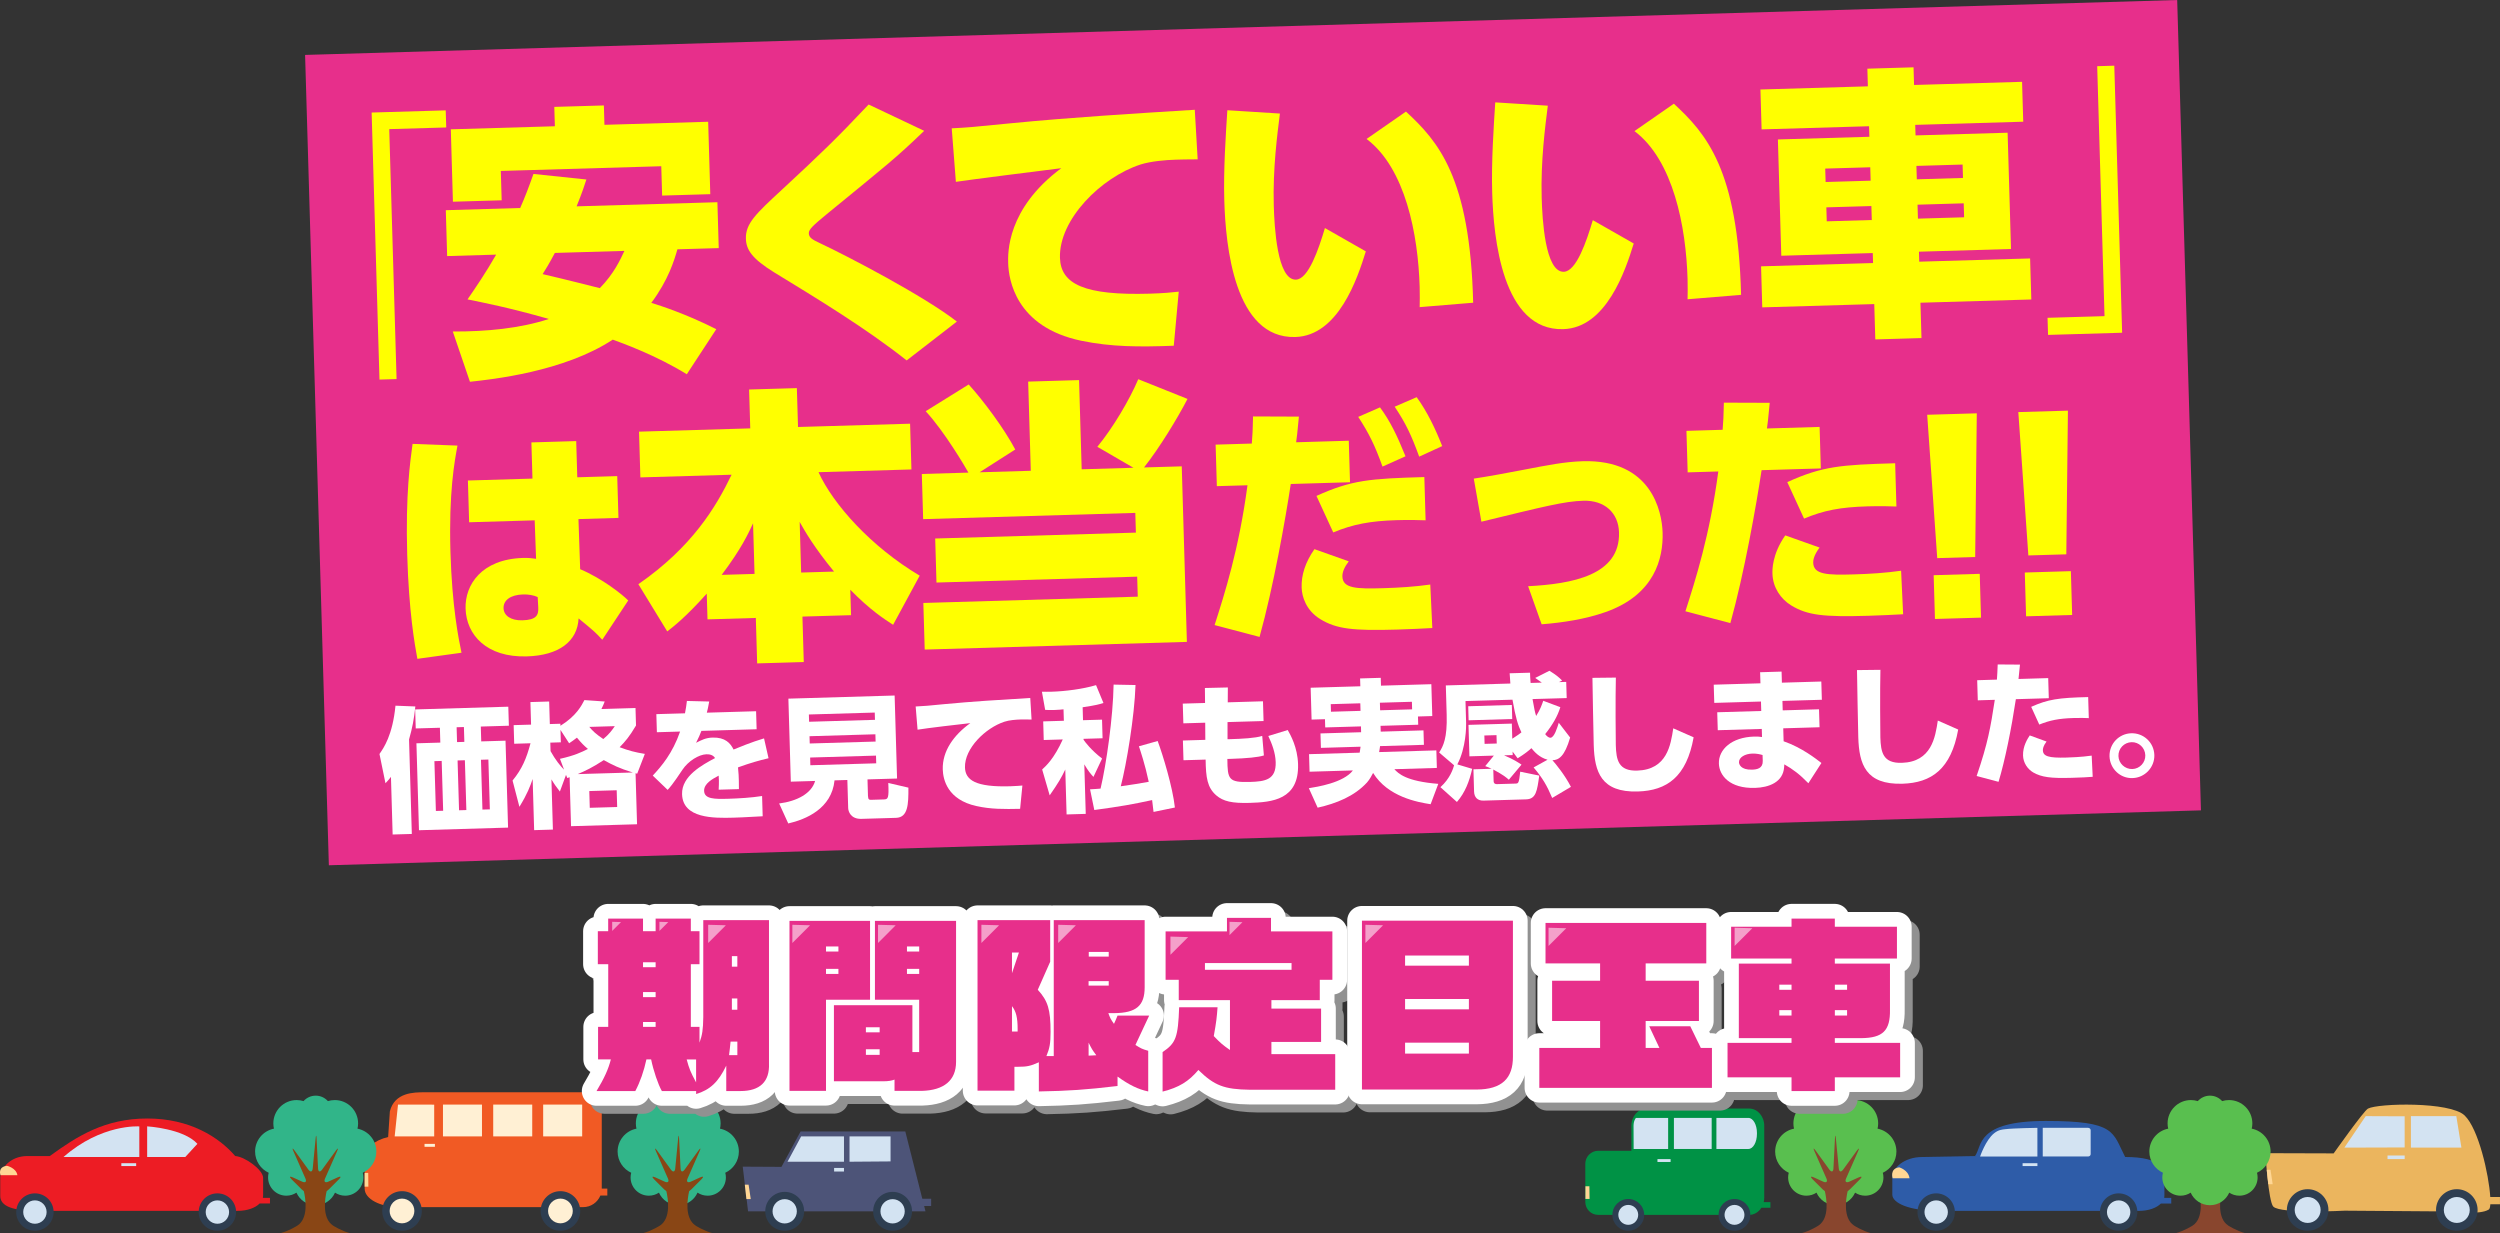 <?xml version="1.0" encoding="UTF-8"?>
<svg xmlns="http://www.w3.org/2000/svg" width="934.38" height="460.89" viewBox="0 0 934.38 460.89">
  <rect x="0" y="0" width="934.38" height="460.89" fill="#333333" stroke="none"/>
  <defs>
    <style>
      .cls-1 {
        fill: #2e5ca8;
      }

      .cls-1, .cls-2, .cls-3, .cls-4, .cls-5, .cls-6, .cls-7, .cls-8, .cls-9, .cls-10, .cls-11, .cls-12, .cls-13, .cls-14, .cls-15, .cls-16, .cls-17 {
        stroke-width: 0px;
      }

      .cls-2 {
        fill: #ebb55e;
      }

      .cls-3 {
        fill: #ed1c24;
      }

      .cls-18 {
        stroke: #fff;
      }

      .cls-18, .cls-19 {
        fill: none;
        stroke-linecap: round;
        stroke-linejoin: round;
        stroke-width: 11px;
      }

      .cls-20 {
        isolation: isolate;
      }

      .cls-4 {
        fill: #4d5478;
      }

      .cls-5 {
        fill: #ff0;
      }

      .cls-6 {
        fill: #31b589;
      }

      .cls-21 {
        opacity: .54;
      }

      .cls-7 {
        fill: #009245;
      }

      .cls-8 {
        fill: #fff0d4;
      }

      .cls-9 {
        fill: #fff;
      }

      .cls-10 {
        fill: #2e3e51;
      }

      .cls-19 {
        stroke: #919191;
      }

      .cls-11 {
        fill: #59bf4f;
      }

      .cls-12 {
        fill: #894615;
      }

      .cls-13 {
        fill: #f15a24;
      }

      .cls-14 {
        fill: #89462e;
      }

      .cls-15 {
        fill: #ffd694;
      }

      .cls-16 {
        fill: #e72f8b;
      }

      .cls-17 {
        fill: #d3e3f2;
      }

      .cls-22 {
        mix-blend-mode: multiply;
      }
    </style>
  </defs>
  <g class="cls-20">
    <g id="_レイヤー_1" data-name="レイヤー 1">
      <g>
        <g>
          <path class="cls-13" d="m145.07,424.95l.64-9.56c1.77-7.15,9.05-7.15,12.91-7.15h59.31c3.85,0,6.98,3.12,6.98,6.98v28.97s0,.04,0,.05h2.08v2.6h-2.6c-1.04,2.54-3.54,4.33-6.45,4.33h-67.16c-.17,0-.35,0-.52-.02-.32.01-.64.02-.97.02-7.18,0-13-3.08-13-6.89v-11.96c0-3.02,3.67-6.19,8.78-7.36Z"/>
          <g>
            <path class="cls-10" d="m202.06,452.6c0,4.09,3.31,7.4,7.4,7.4,4.09,0,7.4-3.31,7.4-7.4,0-4.09-3.31-7.4-7.4-7.4-4.09,0-7.4,3.31-7.4,7.4Z"/>
            <circle class="cls-8" cx="209.46" cy="452.6" r="4.62"/>
          </g>
          <g>
            <path class="cls-10" d="m142.86,452.6c0,4.09,3.31,7.4,7.4,7.4,4.09,0,7.4-3.31,7.4-7.4,0-4.09-3.31-7.4-7.4-7.4s-7.4,3.31-7.4,7.4Z"/>
            <path class="cls-8" d="m145.63,452.6c0,2.55,2.07,4.62,4.62,4.62s4.62-2.07,4.62-4.62c0-2.55-2.07-4.62-4.62-4.62-2.55,0-4.62,2.07-4.62,4.62Z"/>
          </g>
          <polygon class="cls-15" points="136.29 438.39 137.63 438.39 137.68 443.52 136.29 443.52 136.29 438.39"/>
          <g>
            <polygon class="cls-8" points="148.76 412.84 162.28 412.86 162.28 424.72 147.51 424.72 148.76 412.84"/>
            <rect class="cls-8" x="184.34" y="412.84" width="14.58" height="11.89"/>
            <rect class="cls-8" x="165.56" y="412.84" width="14.58" height="11.89"/>
            <rect class="cls-8" x="203.01" y="412.84" width="14.58" height="11.89"/>
          </g>
          <rect class="cls-8" x="158.67" y="427.53" width="3.88" height="1.09"/>
        </g>
        <g>
          <path class="cls-3" d="m10.29,432.07h8.32c10.14-7.35,20.48-14.03,36.47-14.03,15.81,0,26.69,6.92,32.83,14.03,3.57.21,10.43,5.12,10.43,8.16v6.69c0,.27-.03.53-.09.79h2.65v2.1h-3.86c-1.62,1.64-4.6,2.75-8.2,2.75H14.01c-11.09,0-13.92-2.52-13.92-5.63v-6.69c0-3.11,3.32-8.17,10.21-8.17Z"/>
          <g>
            <path class="cls-10" d="m74.26,453.01c0,3.86,3.13,6.99,6.99,6.99s6.99-3.13,6.99-6.99c0-3.86-3.13-6.99-6.99-6.99s-6.99,3.13-6.99,6.99Z"/>
            <path class="cls-17" d="m76.88,453.01c0,2.41,1.96,4.37,4.37,4.37,2.41,0,4.37-1.96,4.37-4.37s-1.96-4.37-4.37-4.37-4.37,1.96-4.37,4.37Z"/>
          </g>
          <g>
            <path class="cls-10" d="m6.06,453.01c0,3.86,3.13,6.99,6.99,6.99,3.86,0,6.99-3.13,6.99-6.99s-3.13-6.99-6.99-6.99-6.99,3.13-6.99,6.99Z"/>
            <path class="cls-17" d="m8.68,453.01c0,2.41,1.96,4.37,4.37,4.37,2.41,0,4.37-1.96,4.37-4.37,0-2.41-1.96-4.37-4.37-4.37s-4.37,1.96-4.37,4.37Z"/>
          </g>
          <path class="cls-17" d="m23.74,432.43h28.33s0-11.43,0-11.43c0,0-14.16-1.04-28.33,11.43Z"/>
          <path class="cls-15" d="m2.63,435.72s3.47.81,3.87,3.51H.19s-1.21-3.08,2.43-3.51Z"/>
          <rect class="cls-17" x="45.35" y="434.75" width="5.54" height="1.07"/>
          <path class="cls-17" d="m55,432.43v-11.45s13.61.8,18.78,6.53l-4.54,4.93h-14.24Z"/>
        </g>
        <g>
          <polygon class="cls-4" points="292.07 436.12 299.24 422.88 338.36 422.88 344.71 448.02 348.02 448.02 348.02 450.75 345.4 450.75 345.9 452.73 308.46 452.73 292.07 452.73 279.59 452.73 277.6 436.04 292.07 436.12"/>
          <g>
            <path class="cls-10" d="m326.34,452.73c0,4.01,3.25,7.27,7.27,7.27s7.27-3.25,7.27-7.27-3.25-7.27-7.27-7.27-7.27,3.25-7.27,7.27Z"/>
            <path class="cls-17" d="m329.07,452.73c0,2.51,2.03,4.54,4.54,4.54s4.54-2.03,4.54-4.54-2.03-4.54-4.54-4.54c-2.51,0-4.54,2.03-4.54,4.54Z"/>
          </g>
          <g>
            <path class="cls-10" d="m286.01,452.73c0,4.01,3.25,7.27,7.27,7.27,4.01,0,7.27-3.25,7.27-7.27s-3.25-7.27-7.27-7.27-7.27,3.25-7.27,7.27Z"/>
            <path class="cls-17" d="m288.74,452.73c0,2.51,2.03,4.54,4.54,4.54s4.54-2.03,4.54-4.54c0-2.51-2.03-4.54-4.54-4.54-2.51,0-4.54,2.03-4.54,4.54Z"/>
          </g>
          <g>
            <polygon class="cls-17" points="299.44 424.72 315.44 424.72 315.44 434.2 294.33 434.2 299.44 424.72"/>
            <polygon class="cls-17" points="332.85 434.08 317.51 434.2 317.51 424.72 332.85 424.72 332.85 434.08"/>
          </g>
          <polygon class="cls-15" points="278.37 442.77 279.79 442.77 280.6 448.16 278.97 448.16 278.37 442.77"/>
          <rect class="cls-17" x="311.75" y="436.52" width="3.69" height="1.34"/>
        </g>
        <g>
          <g>
            <path class="cls-6" d="m95.34,430.4c0-4.24,3.03-7.78,7.05-8.56-.15-.63-.23-1.29-.23-1.97,0-4.82,3.9-8.72,8.72-8.72.9,0,1.76.14,2.57.39,1.12-1.25,2.74-2.04,4.55-2.04s3.43.79,4.55,2.04c.81-.25,1.68-.39,2.57-.39,4.82,0,8.72,3.9,8.72,8.72,0,.68-.08,1.34-.23,1.97,4.02.78,7.05,4.31,7.05,8.56,0,3.51-2.08,6.54-5.08,7.92.15.56.23,1.14.23,1.75,0,3.77-3.05,6.82-6.82,6.82-1.4,0-2.7-.42-3.78-1.14-1.22,2.77-3.99,4.7-7.21,4.7-3.22,0-5.99-1.93-7.21-4.7-1.08.72-2.38,1.14-3.78,1.14-3.77,0-6.82-3.05-6.82-6.82,0-.6.08-1.19.23-1.75-3-1.38-5.08-4.41-5.08-7.92Z"/>
            <path class="cls-12" d="m124.46,458.05s3.12,2.02,6.37,2.85h-26.02c3.24-.83,6.37-2.85,6.37-2.85,4.25-2.8,3-10.19,2.38-12.85-.3-.21-.59-.45-.84-.69l-3.76-3.76c-.92-.92-.71-1.24.48-.7l3.51,1.6c1.19.54,1.73,0,1.2-1.19l-4.49-10.2c-.53-1.19-.33-1.31.43-.25l5.17,7.14c.77,1.06,1.49.86,1.62-.44l1.09-11.29c.12-1.3.28-1.3.34,0l.56,11.28c.06,1.3.74,1.51,1.51.45l5.17-7.14c.76-1.06.96-.95.43.25l-4.49,10.2c-.53,1.19.02,1.73,1.2,1.19l3.51-1.6c1.19-.54,1.41-.23.48.7l-3.76,3.76c-.25.25-.53.48-.84.69-.61,2.66-1.86,10.05,2.38,12.85Z"/>
          </g>
          <g>
            <path class="cls-6" d="m230.83,430.4c0-4.24,3.03-7.78,7.05-8.56-.15-.63-.23-1.29-.23-1.97,0-4.82,3.9-8.72,8.72-8.72.9,0,1.76.14,2.57.39,1.12-1.25,2.74-2.04,4.55-2.04s3.43.79,4.55,2.04c.81-.25,1.68-.39,2.57-.39,4.82,0,8.72,3.9,8.72,8.72,0,.68-.08,1.34-.23,1.97,4.02.78,7.05,4.31,7.05,8.56,0,3.51-2.08,6.54-5.08,7.92.15.56.23,1.14.23,1.75,0,3.77-3.05,6.82-6.82,6.82-1.4,0-2.7-.42-3.78-1.14-1.22,2.77-3.99,4.7-7.21,4.7-3.22,0-5.99-1.93-7.21-4.7-1.08.72-2.38,1.14-3.78,1.14-3.77,0-6.82-3.05-6.82-6.82,0-.6.08-1.19.23-1.75-3-1.38-5.08-4.41-5.08-7.92Z"/>
            <path class="cls-12" d="m259.95,458.05s3.12,2.02,6.37,2.85h-26.02c3.24-.83,6.37-2.85,6.37-2.85,4.25-2.8,3-10.19,2.38-12.85-.3-.21-.59-.45-.84-.69l-3.76-3.76c-.92-.92-.71-1.24.48-.7l3.51,1.6c1.19.54,1.73,0,1.2-1.19l-4.49-10.2c-.53-1.19-.33-1.31.43-.25l5.17,7.14c.77,1.06,1.49.86,1.62-.44l1.09-11.29c.12-1.3.28-1.3.34,0l.56,11.28c.06,1.3.74,1.51,1.51.45l5.17-7.14c.76-1.06.96-.95.43.25l-4.49,10.2c-.53,1.19.02,1.73,1.2,1.19l3.51-1.6c1.19-.54,1.41-.23.48.7l-3.76,3.76c-.25.25-.53.48-.84.69-.61,2.66-1.86,10.05,2.38,12.85Z"/>
          </g>
        </g>
      </g>
      <g>
        <g>
          <path class="cls-1" d="m718.44,432.43l19.73-.36c2.77-3.7.2-13.11,26.46-13.11s24.86,4.16,29.65,13.47c13.8,0,14.67,4.76,14.67,7.81v6.69c0,.27-.03.53-.09.79h2.65v2.1h-3.86c-1.62,1.64-4.6,2.75-8.2,2.75h-74.84c-11.09,0-17.35-2.95-17.35-6.06v-6.69c0-3.11,4.29-7.38,11.18-7.38Z"/>
          <g>
            <path class="cls-10" d="m784.86,453.01c0,3.86,3.13,6.99,6.99,6.99s6.99-3.13,6.99-6.99-3.13-6.99-6.99-6.99-6.99,3.13-6.99,6.99Z"/>
            <path class="cls-17" d="m787.48,453.01c0,2.41,1.96,4.37,4.37,4.37s4.37-1.96,4.37-4.37-1.96-4.37-4.37-4.37-4.37,1.96-4.37,4.37Z"/>
          </g>
          <g>
            <path class="cls-10" d="m716.66,453.01c0,3.86,3.13,6.99,6.99,6.99s6.99-3.13,6.99-6.99-3.13-6.99-6.99-6.99-6.99,3.13-6.99,6.99Z"/>
            <circle class="cls-17" cx="723.65" cy="453.01" r="4.37"/>
          </g>
          <path class="cls-15" d="m709.81,436.29s3.47.95,3.87,4.08h-6.3s-1.21-3.58,2.43-4.08Z"/>
          <rect class="cls-17" x="755.95" y="434.75" width="5.54" height="1.07"/>
          <path class="cls-17" d="m740.07,432.25h21.41v-10.72s-9.05.13-12.01.51c-1.18.15-2.48.17-4.19,1.54-3.12,2.49-5.22,8.67-5.22,8.67Z"/>
          <path class="cls-17" d="m780.47,421.53h0c.51.03.92.42.92.9v8.92c0,.48-.41.87-.92.89h0s-16.99,0-16.99,0v-10.72h16.99Z"/>
        </g>
        <g>
          <path class="cls-7" d="m597.3,430.11h12.43v-9.32c0-3.57,2.51-6.46,5.61-6.46h38.44c3.1,0,5.61,2.89,5.61,6.46v26.81c0,.59-.07,1.16-.2,1.7h2.51v2.09h-3.38c-1.02,1.62-2.67,2.67-4.54,2.67h-56.48c-2.65,0-4.79-2.18-4.79-4.87v-14.2c0-2.69,2.15-4.88,4.79-4.88Z"/>
          <g>
            <path class="cls-10" d="m642.32,454.06c0,3.28,2.66,5.94,5.94,5.94s5.94-2.66,5.94-5.94-2.66-5.94-5.94-5.94-5.94,2.66-5.94,5.94Z"/>
            <path class="cls-17" d="m644.55,454.06c0,2.05,1.66,3.72,3.72,3.72s3.72-1.66,3.72-3.72-1.66-3.72-3.72-3.72-3.72,1.66-3.72,3.72Z"/>
          </g>
          <g>
            <path class="cls-10" d="m602.63,454.06c0,3.28,2.66,5.94,5.94,5.94s5.94-2.66,5.94-5.94-2.66-5.94-5.94-5.94-5.94,2.66-5.94,5.94Z"/>
            <path class="cls-17" d="m604.85,454.06c0,2.05,1.66,3.72,3.71,3.72s3.72-1.66,3.72-3.72-1.66-3.72-3.72-3.72-3.71,1.66-3.71,3.72Z"/>
          </g>
          <g>
            <path class="cls-17" d="m611.46,417.82h12.01v11.61h-12.89s-.04-5.81-.04-8.65c0-2.03.91-2.97.91-2.97Z"/>
            <path class="cls-17" d="m656.66,423.42v.4c0,3.1-1.43,5.61-3.2,5.61h-11.95v-11.61h11.95c1.77,0,3.2,2.51,3.2,5.61Z"/>
            <rect class="cls-17" x="625.63" y="417.82" width="14.11" height="11.61"/>
          </g>
          <polygon class="cls-15" points="592.56 443.37 594.04 443.37 594.1 448.11 592.56 448.11 592.56 443.37"/>
          <rect class="cls-17" x="619.48" y="433.22" width="4.91" height="1.07"/>
        </g>
        <g>
          <path class="cls-2" d="m872.22,431.07s11.2-15.86,12.82-16.73c3.75-2,30.64-2.7,36.13,2.58,5.18,4.98,9.06,22.06,9.57,30.45h3.63v2.73h-3.6c-.07,1.05-.25,1.74-.56,1.95-3.42,2.2-13.55.74-13.55.74l-40.28-.3s-24.06,1.27-26.74-1.53c-1.81-1.9-2.97-19.96-2.97-19.96l25.55.08Z"/>
          <g>
            <path class="cls-10" d="m910.47,452.23c0,4.29,3.48,7.77,7.77,7.77s7.77-3.48,7.77-7.77-3.48-7.77-7.77-7.77-7.77,3.48-7.77,7.77Z"/>
            <path class="cls-17" d="m913.38,452.23c0,2.68,2.17,4.85,4.85,4.85s4.85-2.17,4.85-4.85-2.17-4.85-4.85-4.85-4.85,2.17-4.85,4.85Z"/>
          </g>
          <g>
            <path class="cls-10" d="m854.72,452.23c0,4.29,3.48,7.77,7.77,7.77s7.77-3.48,7.77-7.77-3.48-7.77-7.77-7.77-7.77,3.48-7.77,7.77Z"/>
            <circle class="cls-17" cx="862.49" cy="452.23" r="4.85"/>
          </g>
          <polygon class="cls-15" points="847.19 437.21 848.61 437.21 849.42 442.6 847.79 442.6 847.19 437.21"/>
          <g>
            <polygon class="cls-17" points="919.96 428.93 901.08 428.93 901.08 417.15 918.05 417.15 919.96 428.93"/>
            <polygon class="cls-17" points="884.19 417.16 898.75 417.22 898.75 428.86 876.22 428.93 884.19 417.16"/>
          </g>
          <rect class="cls-17" x="892.34" y="431.87" width="6.41" height="1.34"/>
        </g>
        <g>
          <path class="cls-11" d="m708.79,430.4c0-4.24-3.03-7.78-7.05-8.56.15-.63.23-1.29.23-1.97,0-4.82-3.9-8.72-8.72-8.72-.9,0-1.76.14-2.57.39-1.12-1.25-2.74-2.04-4.55-2.04s-3.43.79-4.55,2.04c-.81-.25-1.68-.39-2.57-.39-4.82,0-8.72,3.9-8.72,8.72,0,.68.08,1.34.23,1.97-4.02.78-7.05,4.31-7.05,8.56,0,3.52,2.08,6.54,5.08,7.92-.15.56-.23,1.14-.23,1.75,0,3.77,3.05,6.82,6.82,6.82,1.4,0,2.7-.42,3.78-1.14,1.22,2.77,3.99,4.7,7.21,4.7s5.99-1.93,7.21-4.7c1.08.72,2.38,1.14,3.78,1.14,3.77,0,6.82-3.05,6.82-6.82,0-.6-.08-1.19-.23-1.75,3-1.38,5.08-4.41,5.08-7.92Z"/>
          <path class="cls-14" d="m679.67,458.05s-3.12,2.02-6.37,2.85h26.02c-3.24-.83-6.37-2.85-6.37-2.85-4.25-2.8-3-10.19-2.38-12.85.3-.21.59-.45.84-.69l3.76-3.76c.92-.92.71-1.24-.48-.7l-3.51,1.6c-1.19.54-1.73,0-1.2-1.19l4.49-10.2c.53-1.19.33-1.31-.43-.25l-5.17,7.14c-.77,1.06-1.49.86-1.62-.44l-1.09-11.29c-.12-1.3-.28-1.3-.34,0l-.56,11.28c-.06,1.3-.74,1.51-1.51.45l-5.17-7.14c-.76-1.06-.96-.95-.43.25l4.49,10.2c.53,1.19-.02,1.73-1.2,1.19l-3.51-1.6c-1.19-.54-1.41-.23-.48.7l3.76,3.76c.25.25.53.48.84.69.61,2.66,1.86,10.05-2.38,12.85Z"/>
        </g>
        <g>
          <path class="cls-14" d="m819.52,458.05s-3.12,2.02-6.37,2.85h26.02c-3.24-.83-6.37-2.85-6.37-2.85-4.25-2.8-3-10.19-2.38-12.85.3-.21.59-.45.84-.69l3.76-3.76c.92-.92.71-1.24-.48-.7l-3.51,1.6c-1.19.54-1.73,0-1.2-1.19l4.49-10.2c.53-1.19.33-1.31-.43-.25l-5.17,7.14c-.77,1.06-1.49.86-1.62-.44l-1.09-11.29c-.12-1.3-.28-1.3-.34,0l-.56,11.28c-.06,1.3-.74,1.51-1.51.45l-5.17-7.14c-.76-1.06-.96-.95-.43.25l4.49,10.2c.53,1.19-.02,1.73-1.2,1.19l-3.51-1.6c-1.19-.54-1.41-.23-.48.7l3.76,3.76c.25.25.53.48.84.69.61,2.66,1.86,10.05-2.38,12.85Z"/>
          <path class="cls-11" d="m848.64,430.4c0-4.24-3.03-7.78-7.05-8.56.15-.63.23-1.29.23-1.97,0-4.82-3.9-8.72-8.72-8.72-.9,0-1.76.14-2.57.39-1.12-1.25-2.74-2.04-4.55-2.04s-3.43.79-4.55,2.04c-.81-.25-1.68-.39-2.57-.39-4.82,0-8.72,3.9-8.72,8.72,0,.68.08,1.34.23,1.97-4.02.78-7.05,4.31-7.05,8.56,0,3.52,2.08,6.54,5.08,7.92-.15.56-.23,1.14-.23,1.75,0,3.77,3.05,6.82,6.82,6.82,1.4,0,2.7-.42,3.78-1.14,1.22,2.77,3.99,4.7,7.21,4.7s5.99-1.93,7.21-4.7c1.08.72,2.38,1.14,3.78,1.14,3.77,0,6.82-3.05,6.82-6.82,0-.6-.08-1.19-.23-1.75,3-1.38,5.08-4.41,5.08-7.92Z"/>
        </g>
      </g>
      <g>
        <g>
          <g>
            <g class="cls-22">
              <path class="cls-19" d="m230.31,363.36h-3.87v-12.31h3.87v-4.71h13.02v4.71h4.71v-4.71h13.16v4.71h3.24v12.31h-3.24v23.43h3.24v5.91c1.06-2.96,1.34-4.86,1.41-9.5v-36.3h24.56v53.61c.28,6.75-3.38,10.27-10.62,10.27h-5.35v-9.5c-2.96,6.19-6.12,9.08-11.26,10.62v-1.12h-12.81c-1.41-2.46-3.17-7.67-4.01-11.82h-1.76c-.91,4.29-2.39,8.51-4.15,11.82h-14.49c2.88-4.79,4.43-8.16,5.35-11.82h-4.78v-12.17h3.8v-23.43Zm17.73,1.13v-1.83h-4.71v1.83h4.71Zm0,11.19v-1.9h-4.71v1.9h4.71Zm0,11.12v-1.83h-4.71v1.83h4.71Zm11.61,12.17c.98,3.59,1.41,4.64,3.52,8.58v-8.58h-3.52Zm18.93-6.68h-2.53c-.21,2.32-.28,2.67-.56,5.07h3.1v-5.07Zm0-31.94h-2.04v3.94h2.04v-3.94Zm0,15.83h-2.04v4.22h2.04v-4.22Z"/>
              <path class="cls-19" d="m298.07,347.18h30.11v29.48h-16.46v34.05h-13.65v-63.53Zm18.29,11.47v-1.9h-4.64v1.9h4.64Zm0,8.37v-1.9h-4.64v1.9h4.64Zm-1.69,11.68h29.34v17.52h2.53v-19.56h-16.53v-29.48h30.32v52.7c0,6.9-4.5,10.62-12.8,10.84h-10.2v-4.22c-1.13.42-2.32.63-4.29.63h-18.36v-28.42Zm17.1,10.13v-1.9h-5.14v1.9h5.14Zm0,8.44v-2.11h-5.14v2.11h5.14Zm14.78-38.63v-1.9h-4.57v1.9h4.57Zm0,8.37v-1.9h-4.57v1.9h4.57Z"/>
              <path class="cls-19" d="m391.29,400.02c-3.1,1.41-4.5,1.69-7.74,1.69h-1.41v8.94h-13.79v-63.75h27.16v15.55l-4.64,10.48c3.8,4.15,4.78,7.39,4.78,15.76,0,4.29-.35,6.12-1.55,9.01h2.74v-50.8h33.98v25.12c0,6.89-3.17,9.57-11.33,9.64h-2.25c.7,1.9.84,2.18,2.11,4.01.63-1.34.7-1.55,1.34-3.1h11.82c-2.6,5.63-4.36,9.29-5.14,10.98,2.04,1.27,2.32,1.48,4.78,2.18v15.2c-3.73-.77-7.18-2.46-11.47-5.56v3.52c-11.96,1.41-18.15,1.83-29.41,2.04v-10.91Zm-7.46-41.02h-2.6v7.74l2.6-7.74Zm-.49,29.55v-.92c0-4.29-.56-6.61-2.11-8.58v9.5h2.11Zm34.05-17.17v-1.69h-7.53v1.69h7.53Zm-4.64,26.03c-1.48-1.97-1.69-2.32-2.88-4.71v4.85l2.88-.14Zm4.64-36.87v-1.76h-7.46v1.76h7.46Z"/>
              <path class="cls-19" d="m437.52,396.22c5-3.38,5.77-5.49,6.19-16.75h14.35c-.28,3.8-.42,5.28-1.41,10.76,2.46,2.6,3.52,3.45,6.05,5.21v-18.64h-19.14v-7.6h-4.92v-18.08h22.94v-5.07h16.46v5.07h22.94v18.08h-4.71v7.6h-18.08v3.17h18.57v12.45h-18.57v4.57h23.85v13.3h-31.94c-9.57-.14-13.23-1.55-19.21-7.39-3.59,4.29-7.25,6.54-13.37,8.09v-14.78Zm48.2-30.75v-2.53h-32.37v2.53h32.37Z"/>
              <path class="cls-19" d="m568.46,397.84c.07,8.3-4.22,12.31-13.51,12.38h-42.92v-63.11h56.43v50.73Zm-16.46-37.71h-23.85v3.8h23.85v-3.8Zm0,16.25h-23.85v3.87h23.85v-3.87Zm0,16.32h-23.85v4.08h23.85v-4.08Z"/>
              <path class="cls-19" d="m578.31,394.67h22.73v-10.06h-17.94v-15.06h17.94v-6.47h-20.4v-15.13h60.09v15.13h-22.66v6.47h19.91v15.06h-19.91v10.06h5.14l-3.8-8.09h15.34l3.94,8.09h4.15v14.92h-64.52v-14.92Z"/>
              <path class="cls-19" d="m648.67,392.77h23.92v-1.76h-19.7v-27.86h19.7v-1.9h-22.58v-11.89h22.58v-3.03h16.18v3.03h23.22v11.89h-23.22v1.9h20.61v17.24c.14,7.81-2.67,10.55-10.69,10.62h-9.92v1.76h24.41v12.88h-24.41v5.14h-16.18v-5.14h-23.92v-12.88Zm23.92-19.84v-1.9h-4.57v1.9h4.57Zm0,9.64v-2.04h-4.57v2.04h4.57Zm20.76-9.64v-1.9h-4.57v1.9h4.57Zm0,9.64v-2.04h-4.57v2.04h4.57Z"/>
            </g>
            <g>
              <path class="cls-18" d="m227.31,360.36h-3.87v-12.31h3.87v-4.71h13.02v4.71h4.71v-4.71h13.16v4.71h3.24v12.31h-3.24v23.43h3.24v5.91c1.06-2.96,1.34-4.86,1.41-9.5v-36.3h24.56v53.61c.28,6.75-3.38,10.27-10.62,10.27h-5.35v-9.5c-2.96,6.19-6.12,9.08-11.26,10.62v-1.12h-12.81c-1.41-2.46-3.17-7.67-4.01-11.82h-1.76c-.91,4.29-2.39,8.51-4.15,11.82h-14.49c2.88-4.79,4.43-8.16,5.35-11.82h-4.78v-12.17h3.8v-23.43Zm17.73,1.13v-1.83h-4.71v1.83h4.71Zm0,11.19v-1.9h-4.71v1.9h4.71Zm0,11.12v-1.83h-4.71v1.83h4.71Zm11.61,12.17c.98,3.59,1.41,4.64,3.52,8.58v-8.58h-3.52Zm18.93-6.68h-2.53c-.21,2.32-.28,2.67-.56,5.07h3.1v-5.07Zm0-31.94h-2.04v3.94h2.04v-3.94Zm0,15.83h-2.04v4.22h2.04v-4.22Z"/>
              <path class="cls-18" d="m295.07,344.18h30.11v29.48h-16.46v34.05h-13.65v-63.53Zm18.29,11.47v-1.9h-4.64v1.9h4.64Zm0,8.37v-1.9h-4.64v1.9h4.64Zm-1.69,11.68h29.34v17.52h2.53v-19.56h-16.53v-29.48h30.32v52.7c0,6.9-4.5,10.62-12.8,10.84h-10.2v-4.22c-1.13.42-2.32.63-4.29.63h-18.36v-28.42Zm17.1,10.13v-1.9h-5.14v1.9h5.14Zm0,8.44v-2.11h-5.14v2.11h5.14Zm14.78-38.63v-1.9h-4.57v1.9h4.57Zm0,8.37v-1.9h-4.57v1.9h4.57Z"/>
              <path class="cls-18" d="m388.29,397.02c-3.1,1.41-4.5,1.69-7.74,1.69h-1.41v8.94h-13.79v-63.75h27.16v15.55l-4.64,10.48c3.8,4.15,4.78,7.39,4.78,15.76,0,4.29-.35,6.12-1.55,9.01h2.74v-50.8h33.98v25.12c0,6.89-3.17,9.57-11.33,9.64h-2.25c.7,1.9.84,2.18,2.11,4.01.63-1.34.7-1.55,1.34-3.1h11.82c-2.6,5.63-4.36,9.29-5.14,10.98,2.04,1.27,2.32,1.48,4.78,2.18v15.2c-3.73-.77-7.18-2.46-11.47-5.56v3.52c-11.96,1.41-18.15,1.83-29.41,2.04v-10.91Zm-7.46-41.02h-2.6v7.74l2.6-7.74Zm-.49,29.55v-.92c0-4.29-.56-6.61-2.11-8.58v9.5h2.11Zm34.05-17.17v-1.69h-7.53v1.69h7.53Zm-4.64,26.03c-1.48-1.97-1.69-2.32-2.88-4.71v4.85l2.88-.14Zm4.64-36.87v-1.76h-7.46v1.76h7.46Z"/>
              <path class="cls-18" d="m434.52,393.22c5-3.38,5.77-5.49,6.19-16.75h14.35c-.28,3.8-.42,5.28-1.41,10.76,2.46,2.6,3.52,3.45,6.05,5.21v-18.64h-19.14v-7.6h-4.92v-18.08h22.94v-5.07h16.46v5.07h22.94v18.08h-4.71v7.6h-18.08v3.17h18.57v12.45h-18.57v4.57h23.85v13.3h-31.94c-9.57-.14-13.23-1.55-19.21-7.39-3.59,4.29-7.25,6.54-13.37,8.09v-14.78Zm48.2-30.75v-2.53h-32.37v2.53h32.37Z"/>
              <path class="cls-18" d="m565.46,394.84c.07,8.3-4.22,12.31-13.51,12.38h-42.92v-63.11h56.43v50.73Zm-16.46-37.71h-23.85v3.8h23.85v-3.8Zm0,16.25h-23.85v3.87h23.85v-3.87Zm0,16.32h-23.85v4.08h23.85v-4.08Z"/>
              <path class="cls-18" d="m575.31,391.67h22.73v-10.06h-17.94v-15.06h17.94v-6.47h-20.4v-15.13h60.09v15.13h-22.66v6.47h19.91v15.06h-19.91v10.06h5.14l-3.8-8.09h15.34l3.94,8.09h4.15v14.92h-64.52v-14.92Z"/>
              <path class="cls-18" d="m645.67,389.77h23.92v-1.76h-19.7v-27.86h19.7v-1.9h-22.58v-11.89h22.58v-3.03h16.18v3.03h23.22v11.89h-23.22v1.9h20.61v17.24c.14,7.81-2.67,10.55-10.69,10.62h-9.92v1.76h24.41v12.88h-24.41v5.14h-16.18v-5.14h-23.92v-12.88Zm23.92-19.84v-1.9h-4.57v1.9h4.57Zm0,9.64v-2.04h-4.57v2.04h4.57Zm20.76-9.64v-1.9h-4.57v1.9h4.57Zm0,9.64v-2.04h-4.57v2.04h4.57Z"/>
            </g>
          </g>
          <g>
            <path class="cls-16" d="m227.31,360.36h-3.87v-12.31h3.87v-4.71h13.02v4.71h4.71v-4.71h13.16v4.71h3.24v12.31h-3.24v23.43h3.24v5.91c1.06-2.96,1.34-4.86,1.41-9.5v-36.3h24.56v53.61c.28,6.75-3.38,10.27-10.62,10.27h-5.35v-9.5c-2.96,6.19-6.12,9.08-11.26,10.62v-1.12h-12.81c-1.41-2.46-3.17-7.67-4.01-11.82h-1.76c-.91,4.29-2.39,8.51-4.15,11.82h-14.49c2.88-4.79,4.43-8.16,5.35-11.82h-4.78v-12.17h3.8v-23.43Zm17.73,1.13v-1.83h-4.71v1.83h4.71Zm0,11.19v-1.9h-4.71v1.9h4.71Zm0,11.12v-1.83h-4.71v1.83h4.71Zm11.61,12.17c.98,3.59,1.41,4.64,3.52,8.58v-8.58h-3.52Zm18.93-6.68h-2.53c-.21,2.32-.28,2.67-.56,5.07h3.1v-5.07Zm0-31.94h-2.04v3.94h2.04v-3.94Zm0,15.83h-2.04v4.22h2.04v-4.22Z"/>
            <path class="cls-16" d="m295.07,344.18h30.11v29.48h-16.46v34.05h-13.65v-63.53Zm18.29,11.47v-1.9h-4.64v1.9h4.64Zm0,8.37v-1.9h-4.64v1.9h4.64Zm-1.69,11.68h29.34v17.52h2.53v-19.56h-16.53v-29.48h30.32v52.7c0,6.9-4.5,10.62-12.8,10.84h-10.2v-4.22c-1.13.42-2.32.63-4.29.63h-18.36v-28.42Zm17.1,10.13v-1.9h-5.14v1.9h5.14Zm0,8.44v-2.11h-5.14v2.11h5.14Zm14.78-38.63v-1.9h-4.57v1.9h4.57Zm0,8.37v-1.9h-4.57v1.9h4.57Z"/>
            <path class="cls-16" d="m388.29,397.02c-3.1,1.41-4.5,1.69-7.74,1.69h-1.41v8.94h-13.79v-63.75h27.16v15.55l-4.64,10.48c3.8,4.15,4.78,7.39,4.78,15.76,0,4.29-.35,6.12-1.55,9.01h2.74v-50.8h33.98v25.12c0,6.89-3.17,9.57-11.33,9.64h-2.25c.7,1.9.84,2.18,2.11,4.01.63-1.34.7-1.55,1.34-3.1h11.82c-2.6,5.63-4.36,9.29-5.14,10.98,2.04,1.27,2.32,1.48,4.78,2.18v15.2c-3.73-.77-7.18-2.46-11.47-5.56v3.52c-11.96,1.41-18.15,1.83-29.41,2.04v-10.91Zm-7.46-41.02h-2.6v7.74l2.6-7.74Zm-.49,29.55v-.92c0-4.29-.56-6.61-2.11-8.58v9.5h2.11Zm34.05-17.17v-1.69h-7.53v1.69h7.53Zm-4.64,26.03c-1.48-1.97-1.69-2.32-2.88-4.71v4.85l2.88-.14Zm4.64-36.87v-1.76h-7.46v1.76h7.46Z"/>
            <path class="cls-16" d="m434.52,393.22c5-3.38,5.77-5.49,6.19-16.75h14.35c-.28,3.8-.42,5.28-1.41,10.76,2.46,2.6,3.52,3.45,6.05,5.21v-18.64h-19.14v-7.6h-4.92v-18.08h22.94v-5.07h16.46v5.07h22.94v18.08h-4.71v7.6h-18.08v3.17h18.57v12.45h-18.57v4.57h23.85v13.3h-31.94c-9.57-.14-13.23-1.55-19.21-7.39-3.59,4.29-7.25,6.54-13.37,8.09v-14.78Zm48.2-30.75v-2.53h-32.37v2.53h32.37Z"/>
            <path class="cls-16" d="m565.46,394.84c.07,8.3-4.22,12.31-13.51,12.38h-42.92v-63.11h56.43v50.73Zm-16.46-37.71h-23.85v3.8h23.85v-3.8Zm0,16.25h-23.85v3.87h23.85v-3.87Zm0,16.32h-23.85v4.08h23.85v-4.08Z"/>
            <path class="cls-16" d="m575.31,391.67h22.73v-10.06h-17.94v-15.06h17.94v-6.47h-20.4v-15.13h60.09v15.13h-22.66v6.47h19.91v15.06h-19.91v10.06h5.14l-3.8-8.09h15.34l3.94,8.09h4.15v14.92h-64.52v-14.92Z"/>
            <path class="cls-16" d="m645.67,389.77h23.92v-1.76h-19.7v-27.86h19.7v-1.9h-22.58v-11.89h22.58v-3.03h16.18v3.03h23.22v11.89h-23.22v1.9h20.61v17.24c.14,7.81-2.67,10.55-10.69,10.62h-9.92v1.76h24.41v12.88h-24.41v5.14h-16.18v-5.14h-23.92v-12.88Zm23.92-19.84v-1.9h-4.57v1.9h4.57Zm0,9.64v-2.04h-4.57v2.04h4.57Zm20.76-9.64v-1.9h-4.57v1.9h4.57Zm0,9.64v-2.04h-4.57v2.04h4.57Z"/>
          </g>
        </g>
        <g class="cls-21">
          <polygon class="cls-9" points="264.68 345.64 264.68 352.45 271.3 345.82 264.68 345.64"/>
        </g>
        <g class="cls-21">
          <polygon class="cls-9" points="246.46 344.53 246.46 347.94 249.77 344.63 246.46 344.53"/>
        </g>
        <g class="cls-21">
          <polygon class="cls-9" points="228.8 344.53 228.8 347.94 232.11 344.63 228.8 344.53"/>
        </g>
        <g class="cls-21">
          <polygon class="cls-9" points="296.14 345.64 296.14 352.45 302.77 345.82 296.14 345.64"/>
        </g>
        <g class="cls-21">
          <polygon class="cls-9" points="328.16 345.64 328.16 352.45 334.78 345.82 328.16 345.64"/>
        </g>
        <g class="cls-21">
          <polygon class="cls-9" points="366.8 345.64 366.8 352.45 373.42 345.82 366.8 345.64"/>
        </g>
        <g class="cls-21">
          <polygon class="cls-9" points="395.5 345.64 395.5 352.45 402.13 345.82 395.5 345.64"/>
        </g>
        <g class="cls-21">
          <polygon class="cls-9" points="437.45 350.05 437.45 356.86 444.08 350.24 437.45 350.05"/>
        </g>
        <g class="cls-21">
          <polygon class="cls-9" points="459.53 344.53 459.53 349.5 464.37 344.67 459.53 344.53"/>
        </g>
        <g class="cls-21">
          <polygon class="cls-9" points="510.32 345.64 510.32 352.45 516.94 345.82 510.32 345.64"/>
        </g>
        <g class="cls-21">
          <polygon class="cls-9" points="578.77 346.74 578.77 353.55 585.39 346.93 578.77 346.74"/>
        </g>
        <g class="cls-21">
          <polygon class="cls-9" points="648.32 346.74 648.32 353.55 654.94 346.93 648.32 346.74"/>
        </g>
      </g>
      <g>
        <rect class="cls-16" x="118.32" y="10.2" width="700" height="303" transform="translate(-4.54 13.8) rotate(-1.68)"/>
        <g>
          <path class="cls-5" d="m170.98,166.55c-1.06,5.71-3.28,17.42-2.62,39.75.6,20.53,3.03,32.39,4.13,37.66l-16.5,2.28c-1.02-5.65-3.16-17.42-3.79-38.81-.67-22.9,1.15-35.16,2-41.53l16.78.64Zm59.71,11.41l.46,15.61-14.95.44.64,18.73c8.24,3.45,15.9,9.57,17.96,11.69l-9.7,14.68c-2.64-2.86-2.74-2.95-8.85-7.98-.41,8.53-7.26,13.85-19.37,14.2-15.04.44-22.58-8.05-22.87-17.89-.26-8.8,5.9-18.45,21.51-18.91,1.8-.05,3.41.09,4.84.33l-.52-14.38-24.5.72-.46-15.61,24.13-.71-.4-13.53,16.75-.49.4,13.53,14.95-.44Zm-29.73,45.19c-1.54-.71-3.53-1.03-5.43-.98-4.92.14-7.41,2.3-7.33,5.14.08,2.74,2.69,4.66,7.05,4.53,5.2-.15,6.1-1.88,5.92-4.91l-.21-3.78Z"/>
          <path class="cls-5" d="m264.15,221.87c-7.97,8.9-12.47,12.34-14.77,14.12l-10.79-17.65c20.02-13.85,29-28.76,34.84-40.91l-34.09,1-.5-17.1,41.57-1.22-.43-14.53,17.85-.52.43,14.53,41.89-1.23.5,17.1-34.73,1.02c5.49,12.03,19.64,27.87,37.82,38.67l-9.94,18.37c-3.16-2.05-8.61-5.52-16-13.11l.28,9.51-18.17.53.5,16.99-17.42.51-.5-16.99-18.06.53-.28-9.62Zm17.86-7.37l-.55-18.91c-1.71,3.69-4.32,9.43-11.73,19.27l12.29-.36Zm29.71-.87c-7.54-9.19-10.81-14.98-12.84-18.55l.55,18.91,12.29-.36Z"/>
          <path class="cls-5" d="m385.26,175.96l-.98-33.34,19.02-.56.98,33.34,19.34-.57-13.49-7.84c5.78-7.01,12-17.46,15.3-25.26l18.4,7.37c-3.64,7.06-10.38,18.16-16.25,25.61l14.1-.41,1.92,65.61-97.99,2.87-.51-17.42,80.14-2.35-.22-7.48-75.01,2.2-.48-16.46,75.01-2.2-.22-7.37-79.29,2.33-.5-16.88,17.42-.51c-1.13-2-8.79-15.14-15.97-22.95l16.07-9.99c5.41,5.94,13.21,16.4,17.4,24.3l-13.33,8.52,19.13-.56Z"/>
          <path class="cls-5" d="m453.96,233.62c3.73-11.66,9.11-28.39,12.29-52.25l-11.45.33-.46-15.52,13.53-.4c.28-3.23.33-4.93.46-10.14l17.14.07c-.65,6.74-.73,7.5-1.04,9.59l19.68-.58.46,15.52-22.14.65c-1.98,13.03-6.45,38.44-11.67,57.16l-16.8-4.43Zm50.15-23.82c-1.64,2.13-2.44,4.05-2.39,5.66.13,4.45,5.16,4.68,15.18,4.38,5.96-.17,11.82-.54,17.67-1.37l.76,16.26c-4.35.22-7.66.42-13.05.57-16.56.49-22.73-.19-28.81-3.89-5.3-3.25-6.87-8.32-6.98-11.82-.14-4.64,1.33-9.41,4.79-14.34l12.82,4.55Zm28.72-15.33c-2.66-.11-6.07-.2-10.8-.06-9.84.29-16.34,1.52-23.73,4.58l-6.27-13.64c13.18-5.97,19.98-6.46,40.32-7.05l.47,16.18Zm-17.05-42.21c3.75,5.1,6.27,10.23,9.53,18.28l-8.6,3.85c-2.78-7.78-5-12.35-9.07-18.58l8.13-3.55Zm13.71-3.81c3.95,5.47,6.97,11.73,9.53,18.28l-8.6,3.94c-2.88-7.96-5.01-12.45-9.16-18.67l8.23-3.56Z"/>
          <path class="cls-5" d="m571.14,219.1c16.36-.86,34.44-4.04,33.97-20.12-.21-7.29-5.37-12.06-13.32-11.83-7.1.21-14.61,2.13-38.12,7.84l-2.84-16.11c4.24-.6,13.47-2.29,18.56-3.29,8.76-1.68,15.35-3.01,22.16-3.21,25.64-.75,29.62,18.73,29.85,26.68.28,9.56-2.92,23.19-21.29,29.69-7.59,2.68-16.08,3.97-23.92,4.58l-5.06-14.24Z"/>
          <path class="cls-5" d="m629.93,228.46c3.73-11.66,9.11-28.39,12.29-52.25l-11.45.34-.46-15.52,13.53-.4c.28-3.23.33-4.93.46-10.14l17.14.06c-.65,6.74-.73,7.5-1.04,9.59l19.68-.58.46,15.52-22.14.65c-1.98,13.03-6.45,38.44-11.67,57.16l-16.8-4.43Zm50.15-23.82c-2.19,2.9-2.42,4.81-2.39,5.66.13,4.45,5.16,4.68,15.18,4.38,5.96-.17,11.82-.54,17.67-1.37l.76,16.27c-4.35.22-7.66.41-13.05.57-16.75.49-22.73-.19-28.81-3.89-3.95-2.44-6.83-6.71-6.98-11.82-.04-1.32-.21-7.19,4.79-14.34l12.82,4.55Zm28.72-15.33c-2.66-.11-6.07-.2-10.8-.06-10.22.3-16.43,1.52-23.73,4.58l-6.27-13.64c13.18-5.97,19.98-6.46,40.32-7.05l.47,16.18Z"/>
          <path class="cls-5" d="m738.83,154.47l-.6,53.71-14.19.42-3.75-53.58,18.54-.54Zm-16.12,60.51l17.22-.51.48,16.37-17.22.5-.48-16.37Z"/>
          <path class="cls-5" d="m772.89,153.47l-.6,53.71-14.19.42-3.75-53.58,18.54-.54Zm-16.12,60.51l17.22-.51.48,16.37-17.22.51-.48-16.37Z"/>
        </g>
        <g>
          <path class="cls-9" d="m153.91,311.69l-7.16.21-.63-21.54c-.68.88-.97,1.24-2.05,2.38l-2.24-10.94c1.55-2.22,4.9-6.96,5.98-18.05l7.43.29c-.52,4.81-1.08,7.81-2.36,12.34l1.04,35.32Zm36.28-40.45l-10.49.31.16,5.55,9.08-.27.95,32.49-33.3.98-.95-32.49,8.93-.26-.16-5.55-9.03.26-.21-7.11,34.81-1.02.21,7.11Zm-25.11,13.16l-2.72.08.55,18.62,2.72-.08-.55-18.62Zm8.31-12.67l-2.73.08.16,5.55,2.73-.08-.16-5.55Zm.36,12.41l-2.73.08.55,18.62,2.73-.08-.55-18.62Zm8.78-.26l-2.77.08.55,18.62,2.77-.08-.55-18.62Z"/>
          <path class="cls-9" d="m237.52,264.6l.19,6.56c-2.5,4.21-4.02,5.97-6.12,8.11,3.47,1.31,5.76,1.9,9.42,2.5l-2.86,7.41-.61-.18.56,19.07-24.67.72-.54-18.31-.85.33-.49-1.2-2.29,6.23c-1.31-1.68-2.05-2.67-3.16-4.55l.55,18.77-7.01.21-.56-19.12c-.93,2.7-1.91,5.46-4.95,10.4l-2.56-9.82c3.61-4.4,5.21-8.33,6.71-13.93l-6.1.18-.2-6.96,6.51-.19-.25-8.43,7.01-.21.25,8.43,3.94-.12.02.76c5.95-3.66,7.96-7.66,8.96-9.6l7.59.53c-.42,1.12-.66,1.63-1.23,2.81l12.76-.38Zm-28.23,19.01c5.47-1.22,8.01-2.46,10.45-3.69-1.45-1.22-2.39-2.15-4.11-4.22-1.23.95-1.83,1.37-2.92,2.1l-3.23-5,.14,4.64-3.94.12.09,3.18c1.76,3.18,3.6,5.5,5.05,6.92l-1.53-4.04Zm27.22,5.11c-5.1-1.57-7.56-2.81-10.84-4.63-4.41,2.86-6.7,3.93-9.74,5.23l20.59-.6Zm-6.02,6.64l-10.24.3.18,6.26,10.24-.3-.18-6.26Zm-10.24-23.68c1.36,1.62,2.45,2.65,5.23,4.54,2.27-1.88,3.33-3.38,4.3-4.82l-9.54.28Z"/>
          <path class="cls-9" d="m282.59,265.8l.2,6.76-20.64.61c-.56,1.53-.99,2.4-1.99,4.45,2.09-1.07,3.68-1.88,6.15-1.95,4.74-.14,6.68,2.08,7.86,4.47,1.6-.65,6.79-2.82,11.39-4.17l1.68,7.42c-3.81.92-6.47,1.65-11.41,3.42.13,1.11.36,3.52.34,8.12l-7.57.22c.17-2.83.07-4.65,0-5.25-2.24,1.18-5.52,2.94-5.44,5.67.09,3.08,3.78,3.12,9.03,2.97,3.88-.11,8.77-.41,12.64-1.03l.22,7.57c-7.51.42-9.08.47-10.84.52-7.57.22-19.03.31-19.29-8.78-.2-6.76,7.51-10.93,12.33-13.49-.69-1.14-1.96-1.46-3.22-1.42-2.93.09-6.84,2.62-8.92,5.72-3.77,5.67-4.9,6.86-5.58,7.59l-5.56-5.34c3.28-3.53,7.38-8.3,10.22-16.46l-8.68.25-.2-6.76,10.7-.31c.35-1.88.52-2.84.72-4.62l8.34.21c-.44,2.34-.57,3-.89,4.17l18.42-.54Z"/>
          <path class="cls-9" d="m324.42,297.55c.04,1.36.5,1.4,1.3,1.38l4.64-.14c1.56-.05,1.91-.41,1.64-6.16l7.52,1.75c.03,6.21-.13,11.16-4.62,11.29l-12.92.38c-3.99.12-4.93-2.73-4.97-4.04l-.31-10.49-4.79.14c-1.05,10.58-10.73,14.61-17.3,16.11l-3.4-7.47c6.74-.85,12.16-3.79,13.44-8.42l-9.08.27-.91-31.03,39.71-1.17.91,31.03-11.05.32.18,6.26Zm2.52-31.23l-24.62.72.08,2.72,24.62-.72-.08-2.72Zm.24,8.12l-24.62.72.08,2.72,24.62-.72-.08-2.72Zm.23,7.97l-24.62.72.08,2.88,24.62-.72-.08-2.88Z"/>
          <path class="cls-9" d="m385.54,268.94c-1.57-.05-2.98-.06-4.09-.03-1.67.05-4.24.23-6.04.83-7.1,2.33-14.96,9.98-14.75,17.1.14,4.74,4,7.41,16.92,7.03,2.37-.07,3.53-.21,4.54-.28l-.85,8.71c-6.01.13-10.95.17-16.34-1.04-10.73-2.36-12.46-9.79-12.57-13.67-.2-6.86,4.07-12.84,10.3-17.32-4.48.49-15.9,1.83-19.72,2.45l-.71-8.67c3.28-.15,4.79-.29,10.63-.87,10.73-1.02,20.51-1.61,32.2-2.31l.49,8.07Z"/>
          <path class="cls-9" d="m397.5,265.11c-.7.07-1.91.21-3.48.25-1.36.04-2.32.02-3.39-.05l-1.21-6.78c1.06.02,2.12.04,3.59,0,5.15-.15,11.74-1,16.64-2.46l2.77,6.68c-1.45.45-2.65.84-7.78,1.59l.14,4.84,7.11-.21.2,6.96-7.11.21v.35c.59.84,2.8,3.86,6.93,7.02l-3.23,6.86c-1.04-1.13-1.98-2.21-3.42-4.7l.54,18.52-7.16.21-.49-16.8c-1.43,3.02-2.63,5.08-5.83,9.66l-2.81-9.66c1.52-1.41,4.43-4.02,7.7-11.23l-7.11.21-.2-6.96,7.72-.23-.13-4.29Zm26.9-9.07c-.37,11.68-3.37,29.64-5.51,37.83,3.52-.51,7.39-1.08,10.45-1.67-1.41-6.62-3.06-11.42-3.67-13.28l7.01-1.97c1.97,5.29,5.6,17.21,6.44,24.86l-7.98,1.65c-.2-1.51-.2-1.81-.53-4.43-7.33,1.58-11.6,2.36-21.61,3.71l-1.59-7.73c2.32-.12,2.72-.18,3.93-.27,2.16-9.15,4.67-26.65,4.87-38.87l8.19.16Z"/>
          <path class="cls-9" d="m472.04,262.12l.22,7.37-13.47.39v6.41s.84-.02.84-.02c4.64-.14,9.53-.38,12.13-1.22l.62,7.3c-2.1.67-6.28,1.09-12.49,1.28l-1.16.03c.07,7.67.41,8.82,8.53,8.59,5.65-.17,9.72-.84,9.53-7.4-.1-3.53-1.42-6.93-2.76-9.77l7.26-2.23c1.01,1.79,3.67,6.41,3.86,12.76.39,13.32-9.73,14.22-18.06,14.47-6.61.19-9.91-.57-12.51-2.81-3.37-2.93-3.88-6.65-3.98-13.37l-8.27.24-.22-7.37,8.38-.25-.04-6.41-8.17.24-.22-7.37,8.33-.24-.06-5.6,8.58-.2-.04,5.56,13.17-.39Z"/>
          <path class="cls-9" d="m508.67,271.49l-13.37.39-.09-3.08-5,.15-.35-11.91,18.57-.54-.09-2.93,7.72-.23.09,2.93,18.82-.55.35,11.91-5.35.16.09,3.08-14.08.41.06,2.17,15.99-.47.16,5.4-16.4.48c-.04.41-.08.81-.34,2.23l21.39-.63.19,6.56-15.89.47c1.51,1.62,4.37,4.52,16.42,5.48l-2.86,7.61c-4.92-.76-15.99-2.76-21.5-11.69-.43.82-1.29,2.46-2.27,3.55-4.75,5.19-11.48,7.86-18.46,9.43l-3.29-7.28c3.02-.49,12.92-1.99,16.47-6.64l-16.2.48-.19-6.56,18.92-.56c.08-.61.17-.96.34-2.23l-14.83.44-.16-5.4,15.19-.45-.06-2.17Zm-.25-8.63l-11.05.32.08,2.83,11.05-.32-.08-2.83Zm7.4,2.61l11.96-.35-.08-2.83-11.96.35.08,2.83Z"/>
          <path class="cls-9" d="m558.33,282.41l-9.13.27-.35-11.76,16.2-.47.17,5.65c2.03-1.27,2.87-1.95,3.41-2.37-1.29-2.74-2.12-5.29-3.34-12.22l-17.56.51.24,8.27c.03,1.16.02,9.14-3.29,15.4l5.55,1.66c-1.03,4.62-2.62,8.86-5.7,12.39l-6.17-5.53c3.64-3.24,4.79-7.01,5.11-8.18l-5.59-4.78c1.55-2.37,3.07-5.39,2.82-14.12l-.32-10.95,24.12-.71c-.16-2.01-.18-2.77-.26-3.83l7.62-.22c.03,1.16.07,2.32.21,3.83l4.19-.12c-.26-.19-1.65-1.16-2.48-1.75l5.32-2.68c2.32,1.45,3.35,2.23,4.75,3.65l-1.19.59,2.72-.08.18,6.05-12.77.37c.66,3.72.85,4.77,1.35,6.32,1.59-2.52,2.1-4.1,2.66-5.68l6.38,2.39c-1.01,3.36-2.94,6.65-5.66,10.06.42.59,1.2,1.38,1.96,1.36,1.46-.04,2.56-3.81,3.12-5.6l4.25,5.53c-2.06,7.08-4.25,8.41-6.62,8.48,1.15,1.28,4.66,5.52,6.91,9.95l-7,4.15c-2.01-4.74-3.55-7.37-6.95-11.41l5.22-2.88c-3.16-.87-4.99-3.04-6.04-4.32-.88.83-2.41,2.09-5.14,3.79l-1.89-2.52.04,1.31-3.23.09c3.73,1.56,5.43,2.77,6.52,3.49l-4.73,5.64c-.99-.88-2.02-1.76-5.82-3.82l.13,4.34c.03.91.64,1.14,1.24,1.12l6.86-.2c1.16-.03,1.36-.04,1.84-4.45l7.11,1.46c-.79,5.78-1.21,8.77-4.89,8.88l-15.89.47c-2.27.07-3.52-1.21-3.58-3.43l-.24-8.27,6.76-.2c-.87-.43-1.38-.67-2.35-.99l3.22-3.93Zm-9.58-18.45l16.3-.48.15,5.25-16.3.48-.15-5.25Zm6.03,10.93l.09,3.13,4.54-.13-.09-3.13-4.54.13Z"/>
          <path class="cls-9" d="m603.93,253.25c-.19,7.23-.07,23.58-.02,25.25.16,5.6.99,9.72,8,9.51,11.15-.33,12.54-9.61,13.47-15.8l7.62,3.36c-2.65,14.77-9.97,19.93-20.87,20.25-13.72.4-16.17-7.3-16.47-17.34-.12-3.99-.43-21.55-.48-25.13l8.73-.1Z"/>
          <path class="cls-9" d="m680.72,254.73l.2,6.81-14.73.43.1,3.53,13.57-.4.2,6.71-13.57.4.14,4.84c6.84,2.38,12.11,6.56,14.13,8.12l-4.88,7.57c-3.28-3.39-5.86-5.28-8.99-7.06l-.07,1.06c-.39,5.62-5.69,7.59-10.88,7.74-9.49.28-13.37-4.66-13.5-9.1-.16-5.3,4.81-9.84,13.14-10.08,1.41-.04,2.07.04,2.98.17l-.09-3.03-16.45.48-.2-6.71,16.45-.48-.1-3.53-17.46.51-.2-6.81,17.46-.51-.12-4.14,8.02-.24.12,4.14,14.73-.43Zm-21.97,27.46c-.76-.23-2.14-.59-3.8-.54-2.77.08-5.06,1.41-5,3.28.02.6.54,2.86,4.88,2.73,1.87-.05,4.08-.47,4-3.25l-.07-2.22Z"/>
          <path class="cls-9" d="m702.81,250.35c-.19,7.23-.07,23.58-.02,25.25.16,5.6.99,9.72,8,9.51,11.15-.33,12.54-9.61,13.47-15.8l7.62,3.36c-2.65,14.77-9.97,19.93-20.87,20.25-13.72.4-16.17-7.3-16.47-17.34-.12-3.99-.43-21.55-.48-25.13l8.73-.1Z"/>
          <path class="cls-9" d="m738.77,290.04c4.23-12.39,5.18-18.03,6.79-28.48l-6.36.19-.22-7.52,7.37-.22c.15-1.87.17-2.88.29-5.67l8.33.06c-.23,2.53-.27,2.94-.55,5.37l11.1-.33.22,7.52-12.31.36c-1.65,10.96-4.03,22.79-6.47,30.89l-8.19-2.18Zm26.13-12.89c-1.26,1.65-1.38,2.72-1.37,3.27.06,2.22,2.11,2.92,8.77,2.72,1.16-.03,5.7-.17,9.47-.73l.38,7.92c-2.07.16-3.93.27-7.82.38-7.82.23-11.27-.22-14.4-2-2.11-1.25-3.74-3.58-3.82-6.35-.1-3.48,1.69-6.26,2.51-7.5l6.28,2.29Zm15.8-8.75c-1.37-.06-3.18-.11-5.66-.04-5.6.16-8.96.87-12.86,2.45l-3.02-6.63c6.33-2.81,10.1-3.38,21.3-3.65l.23,7.87Z"/>
          <path class="cls-9" d="m805.19,282.19c.13,4.59-3.54,8.49-8.13,8.62-4.64.19-8.49-3.54-8.62-8.13-.14-4.69,3.54-8.49,8.13-8.62,4.59-.13,8.48,3.44,8.62,8.13Zm-13.42.39c.08,2.73,2.42,4.93,5.19,4.85s4.93-2.42,4.85-5.14c-.08-2.83-2.42-4.98-5.14-4.9-2.77.08-4.98,2.37-4.9,5.19Z"/>
        </g>
        <g>
          <path class="cls-5" d="m138.89,42.06l27.7-.81.19,6.39-21.3.62,2.74,93.42-6.39.19-2.93-99.81Z"/>
          <path class="cls-5" d="m219.16,67.1c-.88,2.69-1.37,4.3-3.65,10.02l52.62-1.54.5,17.15-15.45.45c-1.16,4.09-3.39,11.51-9.75,20.01,3.44,1.07,12.91,4.1,24.28,9.84l-11.02,16.85c-11.51-7.13-24.44-11.76-27.67-12.94-18.3,12.05-45.3,14.87-53.38,15.75l-6.41-18.79c12.69.05,25.13-1.16,35.9-4.68-14.84-4.26-24.92-6.2-30.39-7.32,3.07-4.46,6.85-10.01,10.7-16.73l-18.32.54-.5-17.15,27.8-.82c1.8-4.1,3.09-7.45,4.96-12.73l19.78,2.08Zm-50.66-18.77l38.88-1.14-.21-7.24,18.53-.54.21,7.24,38.77-1.14.79,27.06-18,.53-.32-10.97-59.97,1.76.32,10.97-18.22.53-.79-27.06Zm38.88,46.2c-2.12,4.01-3.34,5.96-4.57,7.92,10.52,2.46,14.39,3.52,21.37,5.24,5.28-5.38,7.68-10.67,9.19-13.92l-25.99.76Z"/>
          <path class="cls-5" d="m338.85,134.7c-15.06-11.92-33.3-23.01-49.47-32.88-8.25-5.09-10.48-8.43-10.6-12.59-.17-5.65,3.67-9.28,13.43-18.3,14.95-13.87,20.23-18.93,32.44-31.87l20.76,9.84c-10.99,10.56-13.6,12.45-36.4,31.13-5.1,4.2-6.76,5.74-6.72,7.13.05,1.6,1.13,2.31,4.16,3.72,10.49,4.92,39.07,19.86,51.18,29.31l-18.76,14.52Z"/>
          <path class="cls-5" d="m447.63,59.55c-3.84,0-6.29.08-8.2.13-3.83.11-9.26.59-13.06,1.77-14.89,4.81-30.63,20.62-30.21,34.9.29,9.91,9.26,14.12,33.55,13.41,5.33-.16,8.09-.45,10.85-.75l-1.86,20.21c-12.89.48-23.33.47-34.6-1.87-24.56-5.14-27.11-22.98-27.29-28.94-.11-3.73-.6-20.35,19.85-35.55-7.65.97-33.35,4.18-39.4,5.1l-1.55-20c5.54-.27,7.77-.44,22.65-1.94,22.01-2.14,45.1-3.56,68.19-4.99l1.08,18.52Z"/>
          <path class="cls-5" d="m478.37,42.44c-.95,7.6-2.7,20.55-2.29,34.5.22,7.67,1.24,27.79,8.27,27.58,4.69-.14,8.51-11.44,10.84-19.29l15.29,8.72c-3.11,10.11-10.27,31.54-26.35,32.01-22.8.67-26.06-34.21-26.55-51.04-.34-11.5.56-24.54,1.14-33.72l19.65,1.24Zm52.23,72.35c.04-2.13.09-4.27,0-7.57-.57-19.6-5.35-44.41-19.85-55.28l14.73-10.24c12.05,11.16,23.96,24.46,25.12,71.44l-19.99,1.65Z"/>
          <path class="cls-5" d="m578.5,39.5c-.95,7.6-2.7,20.55-2.29,34.5.22,7.67,1.24,27.79,8.27,27.58,4.69-.14,8.51-11.44,10.84-19.29l15.29,8.72c-3.11,10.11-10.27,31.54-26.35,32.01-22.8.67-26.06-34.21-26.55-51.04-.34-11.5.56-24.54,1.14-33.72l19.65,1.24Zm52.23,72.35c.04-2.13.09-4.27,0-7.57-.57-19.6-5.35-44.41-19.85-55.28l14.73-10.24c12.05,11.16,23.96,24.46,25.12,71.44l-20,1.65Z"/>
          <path class="cls-5" d="m715.38,31.76l40.37-1.18.44,14.91-40.37,1.18.12,3.94,34.41-1.01,1.27,43.46-34.41,1.01.11,3.73,41.44-1.21.45,15.34-41.44,1.21.39,13.21-17.26.51-.39-13.21-41.86,1.23-.45-15.34,41.86-1.23-.11-3.73-34.19,1-1.27-43.46,34.19-1-.12-3.94-40.16,1.18-.44-14.91,40.16-1.18-.19-6.6,17.26-.51.19,6.6Zm-33.2,31.25l.15,5.01,16.83-.49-.15-5.01-16.83.49Zm.42,14.49l.15,5.22,16.83-.49-.15-5.22-16.83.49Zm33.66-15.49l.15,5.01,17.26-.51-.15-5.01-17.26.51Zm.42,14.49l.15,5.22,17.26-.51-.15-5.22-17.26.51Z"/>
          <path class="cls-5" d="m793.16,124.36l-27.7.81-.19-6.39,21.3-.62-2.74-93.42,6.39-.19,2.93,99.81Z"/>
        </g>
      </g>
    </g>
  </g>
</svg>